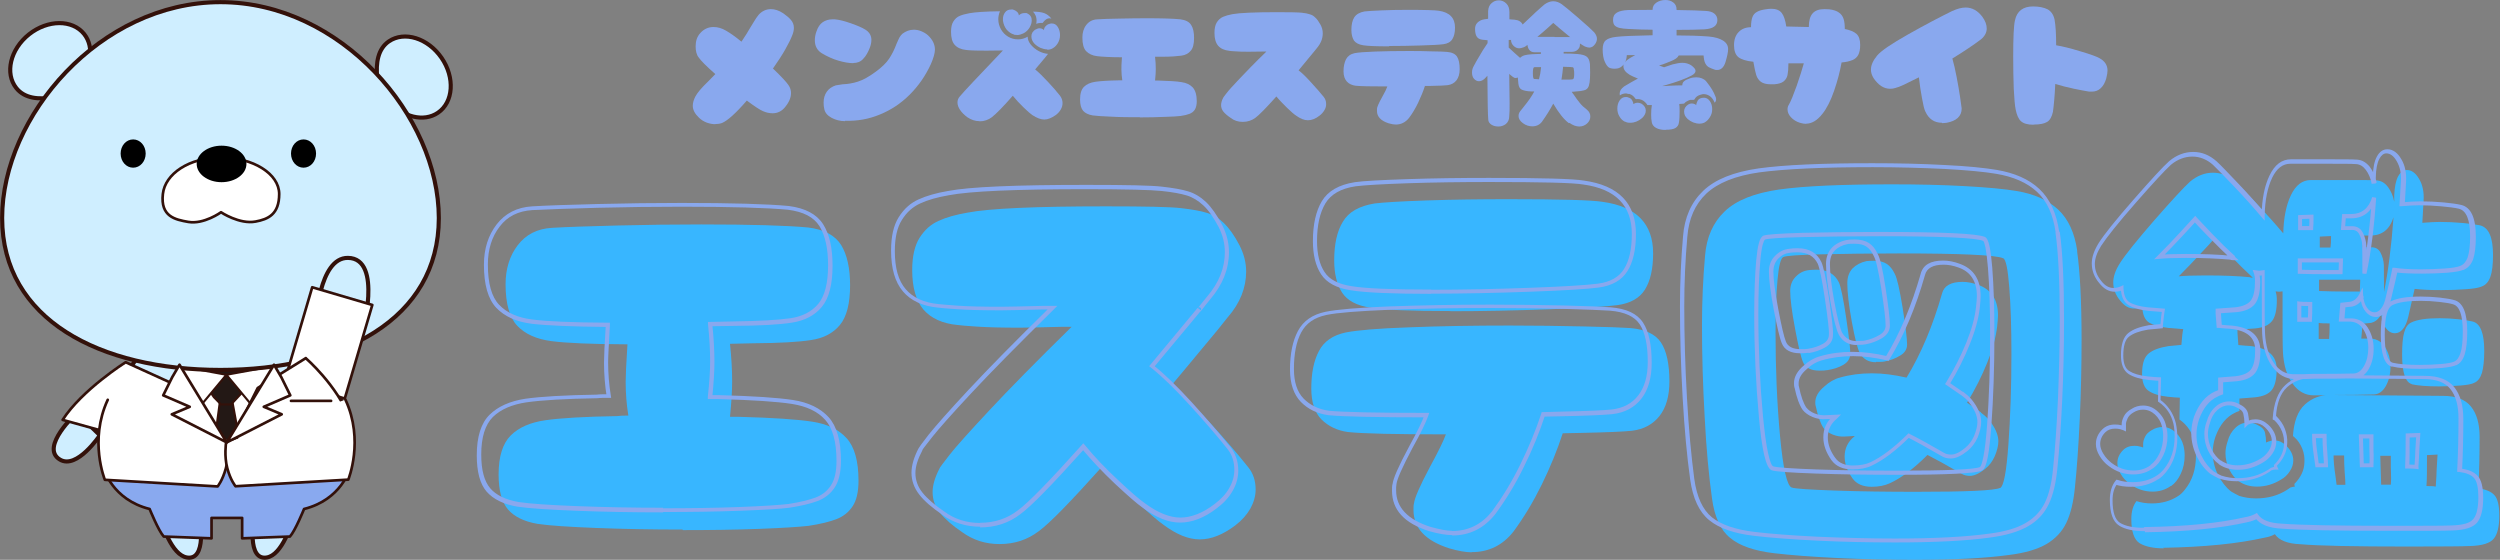 <?xml version="1.0" encoding="UTF-8"?>
<svg id="_レイヤー_2" data-name="レイヤー 2" xmlns="http://www.w3.org/2000/svg" viewBox="0 0 139.69 31.28">
  <rect x="0" y="0" width="139.69" height="31.28" fill="#808080" stroke="none"/>
  <defs>
    <style>
      .cls-1, .cls-2, .cls-3 {
        stroke-width: .12px;
      }

      .cls-1, .cls-2, .cls-3, .cls-4, .cls-5, .cls-6 {
        stroke-linecap: round;
        stroke-linejoin: round;
      }

      .cls-1, .cls-2, .cls-3, .cls-4, .cls-5, .cls-6, .cls-7 {
        stroke: #33110a;
      }

      .cls-1, .cls-6 {
        fill: #fff;
      }

      .cls-2 {
        fill: #fff4c5;
      }

      .cls-3 {
        fill: #231815;
      }

      .cls-4 {
        fill: #0040b3;
      }

      .cls-4, .cls-5, .cls-6 {
        stroke-width: .15px;
      }

      .cls-8 {
        fill: #33110a;
      }

      .cls-5 {
        fill: #89a9ef;
      }

      .cls-9 {
        fill: #38b6ff;
      }

      .cls-7 {
        fill: #cfeeff;
        stroke-miterlimit: 10;
        stroke-width: .23px;
      }

      .cls-10 {
        fill: #89a8ee;
      }
    </style>
  </defs>
  <g id="_레이어_1" data-name="레이어 1">
    <g>
      <g id="ec221bcbd0">
        <path class="cls-9" d="M38.13,29.59c-1.69,0-3.3-.03-4.82-.09-1.52-.06-2.62-.13-3.28-.23-.75-.13-1.3-.4-1.65-.81-.35-.41-.52-1.06-.52-1.95,0-1.01.23-1.73.68-2.18.45-.45,1.1-.73,1.94-.85.84-.12,2.17-.2,4-.23.13-.02.34-.03.63-.03-.1-.62-.15-1.24-.15-1.88,0-.32.03-1.02.1-2.1-2-.01-3.42-.07-4.25-.18-.83-.11-1.46-.39-1.9-.85-.44-.46-.66-1.24-.66-2.33,0-.86.23-1.59.68-2.18.46-.6,1.09-.92,1.91-.97.85-.05,2.06-.09,3.66-.13,1.6-.04,3.16-.06,4.69-.06,2.8,0,4.78.06,5.96.17.9.11,1.51.44,1.85.98.33.54.5,1.29.5,2.25,0,1.02-.19,1.76-.57,2.22-.38.46-.92.74-1.61.84-.69.11-1.76.17-3.21.18l-1.32.03c.08.77.12,1.47.12,2.1,0,.51-.04,1.17-.12,1.98h.51c1.87.05,3.23.14,4.08.27.85.13,1.49.44,1.93.93.44.49.66,1.28.66,2.37,0,.62-.11,1.1-.33,1.43-.22.33-.52.57-.91.72-.39.15-.9.27-1.54.37-.52.06-1.44.12-2.75.17-1.31.05-2.74.07-4.28.07Z"/>
        <path class="cls-9" d="M55.85,30.4c-.78,0-1.47-.22-2.08-.66-.55-.37-.97-.74-1.25-1.09-.28-.35-.41-.73-.41-1.16,0-.38.13-.82.39-1.32,0-.03.19-.28.56-.76.37-.47,1.11-1.29,2.2-2.46,1.09-1.17,2.63-2.74,4.62-4.69h-.51c-1.21.03-2,.05-2.37.05-1.01,0-1.81-.02-2.41-.06-.59-.04-.95-.07-1.08-.09-.85-.08-1.48-.37-1.91-.86-.42-.5-.63-1.24-.63-2.21,0-.76.14-1.37.41-1.8.28-.44.63-.76,1.07-.95.43-.2.97-.35,1.62-.46,1.19-.23,3.76-.35,7.72-.35,2.21,0,3.61.03,4.2.1.6.07,1.08.15,1.43.26.35.1.67.29.96.57.29.28.59.69.88,1.25.24.47.37.96.37,1.46,0,.91-.34,1.77-1.03,2.56-.39.49-.56.7-.51.64-1.5,1.81-2.38,2.86-2.64,3.17.63.5,1.36,1.21,2.18,2.11.82.9,1.53,1.72,2.11,2.45.28.34.42.76.42,1.25,0,.36-.1.71-.29,1.06-.2.35-.48.67-.85.95-.69.52-1.35.78-1.98.78s-1.29-.27-2.02-.81c-.33-.23-.84-.67-1.54-1.33-.7-.66-1.32-1.32-1.86-1.97-1.81,2.02-3,3.24-3.59,3.66-.62.47-1.34.71-2.17.71Z"/>
        <path class="cls-9" d="M81.05,17.38c-2.2,0-3.69-.06-4.47-.19-.77-.11-1.29-.39-1.59-.84-.29-.45-.44-1.05-.44-1.8,0-.91.16-1.64.49-2.17.32-.54.91-.87,1.76-1.01.47-.06,1.44-.12,2.9-.17,1.47-.05,3-.07,4.59-.07,2.93,0,4.69.05,5.27.15,1.87.26,2.81,1.22,2.81,2.88,0,.85-.15,1.52-.45,2.01-.3.49-.82.78-1.55.88-.6.08-1.86.16-3.78.23-1.92.07-3.77.11-5.54.11ZM82.22,30.86c-.31,0-.72-.07-1.24-.22-1.34-.43-2-1.14-2-2.15,0-.15,0-.27.03-.37.03-.29.33-.98.9-2.05.47-.86.76-1.46.88-1.8-2.8,0-4.63-.04-5.47-.13-.6-.08-1.09-.32-1.48-.7-.38-.39-.57-.97-.57-1.73,0-.86.14-1.56.43-2.1.28-.54.78-.88,1.48-1.03.64-.13,1.82-.23,3.55-.29,1.73-.07,3.61-.1,5.63-.1,1.43,0,2.81.02,4.14.05,1.33.03,2.18.06,2.58.09.85.07,1.42.34,1.73.81.31.47.47,1.2.47,2.17,0,.81-.18,1.46-.55,1.93-.37.47-.88.75-1.55.83-.47.05-1.43.09-2.88.12l-.98.02c-.31.95-.7,1.9-1.17,2.86-.47.96-1,1.84-1.59,2.64-.6.76-1.38,1.14-2.32,1.14Z"/>
        <path class="cls-9" d="M116.06,14.04c.16,1.12.25,2.77.25,4.93,0,1.45-.03,2.92-.1,4.42-.07,1.5-.16,2.77-.27,3.83-.08.83-.24,1.49-.48,1.99-.24.5-.61.89-1.11,1.19-.5.29-1.2.5-2.1.61-1.3.18-3.06.27-5.27.27-1.43,0-2.87-.03-4.31-.1-1.44-.07-2.62-.16-3.55-.27-1.09-.13-1.91-.41-2.44-.85-.54-.43-.88-1.17-1.02-2.21-.18-1.28-.32-2.8-.41-4.55-.1-1.75-.15-3.46-.15-5.12,0-1.33.06-2.63.17-3.88.08-1.04.45-1.87,1.1-2.49.65-.62,1.66-1.02,3.03-1.22,1.43-.2,3.55-.29,6.35-.29,1.42,0,2.76.03,4.03.1,1.27.07,2.23.16,2.88.27.99.16,1.77.51,2.34,1.04.57.53.93,1.31,1.07,2.33ZM111.76,27.27c.2-.1.35-.9.46-2.42.11-1.52.17-3.21.17-5.08,0-1.47-.04-2.71-.12-3.72-.08-1.02-.19-1.56-.34-1.62-.41-.18-2.36-.27-5.86-.27-1.61,0-3.05.02-4.31.05-1.26.03-1.96.08-2.11.15-.15.06-.26.49-.33,1.28-.07.79-.11,1.78-.11,2.96,0,2,.08,3.92.25,5.75.17,1.83.39,2.79.65,2.89.2.07,1,.12,2.42.17,1.42.05,2.92.07,4.52.07,2.83,0,4.4-.07,4.71-.22ZM104.82,20.24c-.41,0-.71-.17-.9-.51-.13-.24-.28-.83-.45-1.76-.17-.93-.25-1.65-.25-2.15,0-.34.1-.61.29-.82.2-.2.46-.34.78-.41.08-.01.22-.02.41-.02.31,0,.55.06.73.18.18.12.32.3.44.55.13.23.27.86.44,1.89.16,1.03.25,1.72.25,2.06,0,.26-.13.47-.39.62-.26.16-.55.27-.88.33-.08.02-.24.02-.47.02ZM102.11,20.68c-.11.02-.26.03-.44.03-.49,0-.8-.16-.93-.49-.12-.28-.26-.9-.44-1.86-.18-.96-.27-1.66-.27-2.1,0-.32.1-.59.31-.8.2-.21.45-.34.75-.37.11-.01.26-.02.44-.02.58,0,.99.24,1.22.71.11.24.25.91.41,2,.16,1.09.24,1.76.22,2,0,.26-.13.46-.39.61-.26.15-.55.24-.88.29ZM110.68,23.05c.2.15.34.28.44.39.36.44.54.85.54,1.22,0,.24-.07.52-.2.83-.13.29-.31.53-.54.71-.33.26-.61.39-.85.39-.18,0-.33-.04-.47-.12-.81-.47-1.45-.82-1.9-1.05-.77.77-1.47,1.29-2.1,1.58-.28.13-.62.2-1.02.2-.49,0-.85-.16-1.07-.47-.29-.41-.44-.81-.44-1.22,0-.45.18-.83.54-1.12l.03-.03-.54.03c-.24.02-.48-.02-.7-.11-.22-.09-.39-.21-.5-.35-.18-.26-.32-.67-.44-1.22-.02-.05-.03-.12-.03-.22,0-.31.16-.6.49-.88.28-.26.57-.43.88-.51.55-.16,1.15-.24,1.8-.24.59,0,1.23.08,1.93.24.81-1.33,1.47-2.9,1.98-4.69.11-.44.49-.66,1.15-.66.28,0,.57.06.88.17.73.26,1.1.83,1.1,1.71,0,.13-.02.34-.05.63-.07.59-.25,1.25-.55,2-.3.75-.68,1.5-1.13,2.24l.78.54Z"/>
        <path class="cls-9" d="M120.92,30.64c-.6,0-1.06-.1-1.37-.29-.31-.2-.46-.65-.46-1.35,0-.42.1-.76.29-1,.24.08.53.13.85.13.57,0,1.06-.14,1.47-.41.13-.08.26-.2.39-.37.41-.51.61-1.13.61-1.88,0-.26-.02-.51-.07-.76-.13-.54-.41-.96-.85-1.27l.02-1.22c-.15,0-.37-.02-.66-.05-.46-.05-.81-.15-1.07-.32-.25-.16-.38-.48-.38-.95,0-.57.12-.95.37-1.15.24-.2.61-.33,1.1-.41l.73-.07v-.03c.03-.39.06-.68.1-.85l-.85-.07c-.46-.05-.81-.15-1.05-.29-.24-.15-.37-.44-.39-.88-.15.06-.3.09-.47.09-.28,0-.53-.15-.76-.44-.26-.31-.39-.65-.39-1.02,0-.32.12-.68.37-1.07.31-.49.96-1.29,1.94-2.42.98-1.12,1.65-1.84,1.99-2.15.39-.32.81-.49,1.27-.49s.85.16,1.22.49c.23.21.63.62,1.21,1.23.58.61,1.08,1.17,1.5,1.67.02-.86.16-1.58.43-2.14.27-.56.64-.84,1.11-.84h1.93c.93,0,1.51,0,1.76.02.24.02.45.14.62.37.17.23.29.5.35.83v-.37c.02-.47.09-.83.22-1.06.13-.24.3-.35.49-.35.26,0,.49.17.68.5.2.33.28.74.25,1.21l-.07,1.24c.39-.03.7-.05.95-.05.44,0,.88.02,1.31.06.43.04.75.09.96.13.49.12.73.67.73,1.66,0,.54-.05.95-.15,1.22-.1.28-.26.46-.49.54-.15.07-.44.12-.87.15-.43.03-.89.05-1.38.05-.6,0-1.1-.02-1.49-.07-.05.24-.17.77-.36,1.58-.07.29-.17.52-.3.67-.13.16-.28.23-.44.23-.2,0-.37-.1-.51-.29-.15-.2-.23-.46-.25-.78-.15.28-.34.44-.58.49l-.47.05-.07.83h.39c.41-.02.71.13.92.45.21.32.32.69.32,1.13,0,.41-.09.76-.26,1.07-.17.3-.39.46-.67.47-.68.02-1.45.03-2.3.03-.26.02-.62.02-1.07.02s-.87-.22-1.18-.67c-.32-.45-.49-1.03-.53-1.75-.02-.41-.02-1.18-.02-2.32v-1.07l-.2.02-.19-.02c.05.15.07.31.07.49,0,.55-.09.94-.27,1.17-.18.23-.49.37-.93.41l-1,.07v.17l.05.69c.32.03.54.05.63.05,1.01.1,1.51.53,1.51,1.29,0,.55-.09.94-.27,1.17-.18.23-.49.36-.93.41l-.88.07v.69s-.09.03-.13.05c-.04.02-.08.03-.11.05-.49.23-.86.68-1.1,1.34-.1.29-.15.59-.15.88,0,.44.1.86.29,1.25.2.39.44.7.73.93.13.08.28.16.46.25.29.09.6.14.93.14.67,0,1.25-.16,1.76-.49l.17-.12c.1-.03.18-.05.25-.05-.02-.03-.03-.08-.03-.15.36-.36.55-.76.56-1.2.02-.26-.02-.52-.12-.77-.1-.25-.25-.48-.47-.67l-.05-.03c.05-.81.27-1.4.66-1.76.39-.36.86-.54,1.42-.54l6.3.05c.73,0,1.25.2,1.57.6.32.4.48.96.48,1.69,0,.96-.02,1.92-.07,2.88.42.05.72.18.9.38.18.2.27.58.27,1.13,0,.62-.1,1.05-.31,1.3-.2.25-.64.39-1.31.41-.39.02-1.54.03-3.47.03-2.98,0-4.99-.04-6.03-.13-.72-.03-1.19-.22-1.42-.56-.18.1-.37.16-.56.19-1.5.34-3.39.53-5.69.57ZM133.2,16.36c.24-1.17.42-2.58.54-4.22-.21.68-.64,1.02-1.29,1.02h-.39l-.05.66h.44c.26-.02.45.08.56.29.11.21.18.45.19.7,0,.25.01.73.01,1.45v.1ZM130.22,13.82c.02-.13.03-.34.03-.63l-.63.03v.61h.61ZM125.87,15.51c-.41-.38-.83-.8-1.28-1.26-.45-.46-.74-.77-.87-.91-.11.13-.36.41-.76.83-.39.42-.8.85-1.22,1.27.31-.03.81-.05,1.49-.05.98,0,1.81.03,2.49.1.03.02.08.03.15.03ZM131.88,15.63h-2.3v.63c.51.02.98.03,1.41.03h.87l.02-.66ZM134.76,21.46c-.36-.1-.54-.65-.54-1.66,0-.55.04-.97.12-1.24.08-.28.21-.46.39-.54.32-.16.85-.24,1.59-.24.36,0,.71.02,1.07.06.36.04.62.09.79.13.42.12.63.66.63,1.64,0,.54-.05.95-.13,1.23-.09.28-.23.47-.43.55-.13.07-.38.12-.76.15-.37.03-.77.05-1.2.05-.67,0-1.18-.04-1.54-.12ZM130.14,18.95c.02-.2.03-.49.03-.88-.28,0-.48,0-.61-.03v.9h.58ZM125.11,26.91c-.21-.15-.39-.37-.54-.66-.14-.29-.22-.6-.22-.93,0-.2.04-.42.12-.66.08-.31.23-.56.44-.76.21-.2.45-.29.71-.29.18,0,.34.04.49.12.26.12.41.27.45.45.04.19.06.37.06.55.01-.01.07-.04.16-.07.09-.03.19-.05.31-.05.23,0,.44.09.63.27.28.26.42.55.42.85,0,.21-.07.42-.2.61-.13.2-.29.35-.49.46-.42.26-.87.39-1.34.39-.39,0-.72-.1-1-.29ZM121.3,27.15c-.29.21-.63.32-1.02.32-.47,0-.9-.15-1.29-.44-.2-.15-.36-.32-.49-.54-.13-.21-.19-.42-.19-.61,0-.28.11-.52.32-.73.16-.16.37-.24.63-.24.11,0,.22.01.31.04.09.02.15.04.18.06v-.22c0-.11.04-.25.11-.39.07-.15.2-.27.38-.37.18-.11.38-.17.59-.17.28,0,.52.1.74.31.22.2.36.44.43.72.05.2.07.38.07.56,0,.37-.07.72-.22,1.03-.15.31-.33.54-.54.68ZM136.1,27.18c.03-.45.05-.76.05-.93l.05-.85-.59.03c0,.81,0,1.39-.03,1.73.23,0,.4,0,.51.03ZM131.05,27.08c0-.16-.01-.39-.04-.7-.02-.31-.03-.62-.03-.93h-.59c0,.28.03.65.1,1.1l.07.54h.49ZM133.59,27.08c.02-.23.02-.42.01-.58,0-.16-.01-.3-.01-.42v-.61h-.59l.05,1.61h.54Z"/>
        <path class="cls-10" d="M37.04,28.63c-1.69,0-3.3-.03-4.83-.09-1.53-.06-2.62-.13-3.3-.23h0s0,0,0,0c-.78-.13-1.35-.42-1.72-.84-.37-.43-.55-1.1-.55-2.03,0-1.04.24-1.8.72-2.27.47-.46,1.14-.76,2-.89.84-.12,2.18-.2,4.01-.23v.11s-.01-.11-.01-.11c.13-.02.35-.02.65-.02v.11l-.11.02c-.1-.62-.15-1.26-.15-1.9,0-.33.03-1.03.1-2.11h.11v.12c-2.01-.02-3.43-.08-4.26-.18-.86-.11-1.51-.41-1.97-.89-.46-.49-.69-1.29-.69-2.41,0-.89.24-1.64.71-2.25.48-.62,1.14-.96,1.99-1.01.85-.05,2.07-.09,3.67-.13,1.6-.04,3.16-.06,4.69-.06,2.8,0,4.79.06,5.97.17h0c.93.12,1.57.46,1.93,1.03.35.56.52,1.32.52,2.31,0,1.05-.2,1.82-.6,2.3-.4.48-.96.77-1.68.88-.7.11-1.77.17-3.23.18l-1.32.02v-.11s.11-.01.11-.01c.08.77.12,1.47.12,2.11,0,.51-.04,1.17-.12,1.99h-.11v-.13h.52c1.88.05,3.24.14,4.09.27.87.13,1.54.46,2,.96.46.51.69,1.32.69,2.44,0,.64-.12,1.14-.35,1.49-.23.35-.56.61-.97.76-.4.15-.92.27-1.56.37h0s0,0,0,0c-.52.07-1.44.12-2.76.17-1.31.05-2.74.07-4.29.07ZM37.04,28.4c1.54,0,2.97-.02,4.28-.07,1.31-.05,2.22-.11,2.74-.17v.11s0-.11,0-.11c.63-.1,1.13-.22,1.51-.36.37-.14.65-.36.86-.68.21-.32.31-.77.31-1.37,0-1.06-.21-1.82-.63-2.29-.42-.47-1.04-.76-1.86-.89-.84-.13-2.2-.22-4.06-.27v-.11s0,.11,0,.11h-.64v-.13c.09-.81.13-1.47.13-1.97,0-.63-.04-1.33-.12-2.09v-.12s1.43-.03,1.43-.03c1.44-.02,2.51-.08,3.19-.18.66-.1,1.18-.37,1.54-.8.36-.43.55-1.15.55-2.15,0-.94-.16-1.67-.48-2.19-.32-.51-.9-.81-1.76-.92v-.11s0,.11,0,.11c-1.17-.11-3.15-.17-5.95-.17-1.53,0-3.09.02-4.68.06-1.59.04-2.81.09-3.66.13-.78.05-1.39.35-1.82.92-.44.57-.66,1.28-.66,2.12,0,1.06.21,1.81.63,2.25.42.44,1.03.72,1.84.82.83.11,2.24.17,4.23.18h.12s0,.12,0,.12c-.06,1.07-.1,1.77-.1,2.09,0,.63.05,1.25.15,1.86l.02.13h-.13c-.29,0-.5,0-.62.02h0s0,0,0,0c-1.82.03-3.14.11-3.98.23-.81.12-1.44.39-1.88.82-.43.43-.65,1.13-.65,2.1,0,.87.17,1.49.5,1.88.33.39.86.64,1.58.77l-.02.11.02-.11c.66.1,1.75.17,3.27.23,1.52.06,3.13.09,4.82.09Z"/>
        <path class="cls-10" d="M54.77,29.43c-.81,0-1.52-.23-2.14-.68l.07-.09-.06.09c-.56-.38-.99-.75-1.27-1.11-.29-.37-.44-.78-.44-1.23,0-.39.13-.85.4-1.37l.1.05h-.11c0-.06.2-.33.59-.83.38-.47,1.11-1.3,2.2-2.47,1.09-1.17,2.63-2.74,4.62-4.69l.08.08v.11h-.51v-.11.11c-1.2.03-1.99.05-2.37.05-1.01,0-1.82-.02-2.41-.06-.6-.04-.96-.07-1.09-.09v-.11s0,.11,0,.11c-.88-.08-1.54-.39-1.98-.91-.44-.52-.66-1.28-.66-2.28,0-.79.14-1.41.43-1.87.29-.46.66-.79,1.11-.99.44-.2.99-.36,1.65-.47,1.19-.23,3.77-.34,7.74-.34,2.22,0,3.62.03,4.21.1.61.07,1.09.15,1.45.26.37.11.7.31,1.01.6.3.29.6.71.9,1.28.25.49.38,1,.38,1.52,0,.94-.35,1.82-1.05,2.64l-.09-.07.09.07c-.2.24-.34.42-.42.53-.04.05-.07.09-.09.11s-.03.03-.04.04c-.02.02-.05.02-.07.02-.05,0-.08-.03-.1-.07,0-.02,0-.04,0-.06,0-.01,0-.03.01-.04,0,0,0,0,0-.01s0,0,0-.01l.09.07.09.07-2.64,3.17-.09-.07.07-.09c.64.51,1.37,1.22,2.2,2.13.82.91,1.53,1.73,2.12,2.46.29.36.44.8.44,1.32,0,.38-.1.75-.31,1.12-.2.36-.5.69-.89.98-.7.54-1.39.8-2.05.8s-1.34-.28-2.09-.83c-.33-.23-.84-.68-1.55-1.34-.7-.66-1.32-1.32-1.87-1.98l.09-.07.09.08c-1.81,2.02-3.01,3.25-3.61,3.68l-.07-.09.07.09c-.64.49-1.39.73-2.24.73ZM54.77,29.21c.8,0,1.5-.23,2.1-.69h0c.58-.42,1.77-1.64,3.57-3.65l.09-.1.09.1c.53.65,1.15,1.3,1.85,1.95.7.66,1.21,1.1,1.53,1.32.71.52,1.37.78,1.96.78s1.25-.25,1.91-.76c.36-.27.64-.57.82-.9.19-.33.28-.67.28-1.01,0-.46-.13-.85-.39-1.17-.58-.73-1.29-1.55-2.11-2.45-.82-.9-1.54-1.6-2.17-2.1l-.09-.07,2.71-3.26.18.14s0,0,0,0c0,0,0,0,0,0,0-.01.01-.02.01-.04,0-.02,0-.04,0-.06-.02-.04-.05-.07-.09-.07-.03,0-.05,0-.07.02,0,0-.02.01-.02.02,0,0,0,0,0,0,.02-.02.04-.05.09-.11.09-.11.23-.28.42-.52h0s0,0,0,0c.67-.78,1-1.61,1-2.49,0-.49-.12-.96-.35-1.41-.29-.54-.57-.95-.86-1.21-.28-.26-.59-.45-.92-.55-.34-.1-.81-.19-1.41-.25-.58-.06-1.98-.1-4.19-.1-3.95,0-6.51.11-7.7.34-.64.11-1.17.26-1.6.46-.41.19-.75.49-1.01.91-.27.42-.4,1-.4,1.75,0,.95.2,1.66.61,2.13.4.47,1.01.75,1.83.83h0c.13.02.49.04,1.08.09.59.04,1.39.06,2.4.06.37,0,1.16-.02,2.36-.05h.8l-.2.2c-1.98,1.95-3.52,3.51-4.61,4.68-1.09,1.17-1.82,1.99-2.19,2.46-.19.24-.33.42-.42.54-.05.06-.08.11-.1.14-.01.02-.02.03-.02.03h0s0-.02,0-.03v.05c-.26.49-.39.91-.39,1.27,0,.4.13.76.39,1.09.27.34.68.69,1.22,1.06h0s0,0,0,0c.58.43,1.25.64,2.01.64Z"/>
        <path class="cls-10" d="M79.97,16.42c-2.2,0-3.7-.07-4.49-.2-.8-.12-1.35-.42-1.66-.89-.31-.47-.46-1.09-.46-1.86,0-.93.17-1.68.5-2.23.34-.57.96-.92,1.84-1.06.48-.07,1.45-.12,2.92-.17,1.47-.05,3-.07,4.59-.07,2.94,0,4.7.05,5.29.15l-.02.11.02-.11c1.94.27,2.91,1.27,2.91,2.99,0,.87-.16,1.56-.47,2.06-.32.52-.87.83-1.63.93-.61.08-1.87.16-3.8.23-1.92.07-3.77.11-5.55.11ZM79.97,16.19c1.77,0,3.62-.04,5.54-.11,1.92-.07,3.17-.15,3.77-.23.7-.09,1.19-.37,1.47-.83.29-.47.43-1.12.43-1.94,0-1.59-.9-2.52-2.71-2.77h0c-.58-.1-2.33-.14-5.25-.14-1.59,0-3.12.02-4.59.07-1.46.05-2.43.11-2.89.17-.81.12-1.37.44-1.68.95-.31.52-.47,1.22-.47,2.11,0,.73.14,1.3.42,1.73.27.42.78.68,1.51.79.77.13,2.26.19,4.45.19ZM81.14,29.9c-.32,0-.75-.07-1.28-.22h0c-1.39-.44-2.08-1.19-2.08-2.26,0-.15,0-.28.03-.38l.11.02h-.11c.03-.32.34-1.02.92-2.1.47-.86.76-1.45.87-1.79l.11.04v.11c-2.8,0-4.63-.04-5.48-.12h0s0,0,0,0c-.63-.09-1.14-.33-1.54-.74-.4-.41-.61-1.02-.61-1.81,0-.88.15-1.6.44-2.15.3-.57.82-.93,1.55-1.08.64-.13,1.83-.23,3.57-.3,1.73-.06,3.61-.1,5.63-.1,1.43,0,2.81.02,4.14.05,1.33.03,2.19.07,2.58.1.88.07,1.49.35,1.82.86.32.49.48,1.24.48,2.24,0,.84-.19,1.51-.57,2-.39.5-.93.79-1.63.87-.48.05-1.44.09-2.89.12l-.98.02v-.11s.11.04.11.04c-.31.95-.7,1.91-1.18,2.87-.47.97-1.01,1.85-1.6,2.65h0s0,0,0,0c-.63.79-1.43,1.19-2.41,1.19ZM81.14,29.67c.91,0,1.65-.37,2.23-1.1l.09.07-.09-.07c.58-.79,1.11-1.66,1.58-2.62.47-.96.86-1.9,1.17-2.84l.02-.08,1.06-.03c1.45-.03,2.4-.07,2.87-.12.64-.08,1.13-.34,1.47-.79.35-.45.53-1.07.53-1.86,0-.95-.15-1.66-.45-2.11-.29-.44-.84-.69-1.65-.76-.39-.03-1.24-.06-2.57-.1-1.33-.03-2.7-.05-4.14-.05-2.02,0-3.89.03-5.62.1-1.73.07-2.91.16-3.53.29-.66.14-1.13.46-1.4.97-.28.52-.41,1.2-.41,2.05,0,.73.18,1.28.54,1.65.36.37.84.6,1.41.68l-.02.11v-.11c.85.08,2.67.12,5.47.12h.16l-.05.15c-.12.35-.41.96-.89,1.82-.56,1.06-.86,1.73-.89,2.01h0c-.02.1-.02.21-.02.35,0,.95.64,1.63,1.92,2.04l-.03.11.03-.11c.51.14.91.22,1.21.22Z"/>
        <path class="cls-10" d="M115.09,12.94c.16,1.13.24,2.78.24,4.95,0,1.45-.03,2.92-.1,4.42-.07,1.5-.16,2.78-.27,3.84-.08.84-.24,1.52-.49,2.03-.25.52-.63.93-1.16,1.23-.52.3-1.23.51-2.14.63-1.31.18-3.07.27-5.29.27-1.43,0-2.87-.03-4.31-.1-1.44-.07-2.63-.16-3.56-.27-1.11-.13-1.95-.42-2.5-.87-.56-.45-.92-1.21-1.07-2.28-.18-1.29-.32-2.81-.42-4.56-.1-1.75-.15-3.46-.15-5.12,0-1.34.06-2.64.17-3.89.08-1.07.46-1.92,1.13-2.56.67-.64,1.7-1.05,3.09-1.25,1.44-.2,3.56-.29,6.36-.29,1.42,0,2.76.03,4.03.1,1.27.06,2.24.16,2.9.27,1.01.17,1.82.52,2.4,1.07.59.55.96,1.35,1.11,2.4h0ZM114.86,12.98c-.14-1-.49-1.75-1.04-2.26-.55-.51-1.32-.85-2.29-1.01-.65-.11-1.6-.2-2.87-.27-1.27-.06-2.61-.1-4.02-.1-2.8,0-4.91.1-6.33.29-1.34.19-2.33.59-2.97,1.19-.63.6-.98,1.4-1.06,2.42-.11,1.25-.17,2.54-.17,3.87,0,1.66.05,3.36.15,5.11.1,1.75.24,3.26.41,4.54.14,1.01.47,1.72.98,2.14.52.42,1.31.69,2.38.82.93.11,2.11.2,3.54.27,1.44.06,2.87.1,4.3.1,2.21,0,3.96-.09,5.26-.27.88-.11,1.57-.31,2.06-.6.48-.28.84-.66,1.07-1.13.23-.48.39-1.13.46-1.95.11-1.06.2-2.33.27-3.83.06-1.5.1-2.97.1-4.41,0-2.16-.08-3.8-.24-4.92ZM110.63,26.09c.06-.03.13-.23.2-.6.08-.4.14-.97.2-1.73.11-1.51.17-3.2.17-5.07,0-1.46-.04-2.7-.12-3.71-.04-.5-.09-.89-.14-1.15-.03-.13-.06-.23-.08-.29-.02-.05-.04-.08-.05-.08-.39-.17-2.33-.26-5.81-.26-1.61,0-3.05.02-4.31.05-1.25.03-1.94.08-2.07.14-.04.02-.08.12-.13.29-.05.21-.1.5-.13.89-.07.79-.11,1.77-.11,2.96,0,2,.09,3.91.26,5.74.09.91.18,1.6.29,2.08.1.44.19.68.29.71l-.04.11.04-.11c.18.06.98.12,2.39.17,1.41.05,2.92.07,4.51.07,2.81,0,4.37-.07,4.66-.21h0ZM110.73,26.3c-.32.15-1.91.23-4.76.23-1.6,0-3.1-.02-4.52-.07-1.43-.05-2.24-.11-2.45-.18h0s0,0,0,0c-.17-.06-.31-.36-.43-.88-.11-.49-.21-1.19-.29-2.11-.17-1.83-.26-3.75-.26-5.76,0-1.19.04-2.18.11-2.98.04-.4.08-.71.14-.93.06-.25.15-.4.26-.45.16-.07.88-.12,2.16-.16,1.26-.03,2.7-.05,4.31-.05,3.51,0,5.48.09,5.91.28.11.05.2.23.26.54.06.28.11.67.15,1.18.08,1.02.12,2.26.12,3.73,0,1.87-.06,3.57-.17,5.09-.06.76-.12,1.35-.2,1.75-.08.44-.19.69-.32.76h0ZM103.75,19.28c-.45,0-.79-.19-1-.57h0c-.14-.26-.29-.85-.46-1.79-.17-.93-.26-1.66-.26-2.17,0-.37.11-.67.32-.9.21-.22.49-.37.84-.44.09-.02.23-.03.44-.03.33,0,.6.07.8.2.2.13.36.33.48.6l-.1.05.1-.06c.14.24.29.88.45,1.93.16,1.04.24,1.73.24,2.08,0,.3-.15.54-.45.72-.27.16-.58.28-.91.34-.09.02-.25.03-.49.03ZM103.75,19.05c.22,0,.37,0,.44-.02.31-.06.59-.17.84-.32.22-.13.33-.31.33-.52,0-.34-.08-1.02-.24-2.05-.16-1.02-.3-1.64-.43-1.85h0c-.1-.23-.24-.4-.4-.51-.16-.11-.38-.16-.67-.16-.19,0-.32,0-.39.02-.3.06-.54.18-.72.37-.17.18-.26.43-.26.74,0,.5.08,1.21.25,2.13.17.92.32,1.49.44,1.73l-.1.05.1-.06c.17.3.44.46.8.46ZM101.05,19.71c-.12.02-.27.03-.46.03-.54,0-.88-.19-1.03-.56-.12-.28-.26-.91-.45-1.88-.18-.97-.27-1.67-.27-2.12,0-.36.11-.65.34-.88.22-.23.49-.37.81-.4v.11s0-.11,0-.11c.12-.02.27-.03.46-.03.63,0,1.08.26,1.32.77.12.26.26.93.43,2.04.16,1.1.24,1.77.22,2.03h-.11s.11,0,.11,0c0,.31-.15.54-.45.71-.27.15-.58.26-.92.31h0ZM101.02,19.49c.31-.05.59-.14.84-.28.22-.12.33-.29.33-.51h0c.02-.24-.06-.9-.22-1.99-.16-1.08-.3-1.74-.4-1.97-.21-.43-.58-.64-1.12-.64-.17,0-.32,0-.42.02h0c-.27.03-.49.14-.67.33-.18.19-.27.43-.27.73,0,.43.09,1.13.27,2.08.18.95.32,1.56.43,1.83.11.28.39.42.82.42.17,0,.32,0,.42-.02h0ZM109.68,21.88c.2.15.35.29.46.41h0c.38.46.56.89.56,1.29,0,.26-.07.55-.2.87-.14.31-.33.56-.57.75-.35.28-.65.42-.93.42-.2,0-.38-.05-.52-.14l.06-.1-.06.1c-.81-.47-1.44-.82-1.9-1.05l.05-.1.08.08c-.77.77-1.49,1.31-2.13,1.61-.29.14-.65.21-1.07.21-.53,0-.92-.17-1.17-.51-.31-.43-.46-.86-.46-1.29,0-.49.19-.9.58-1.21l.07.09-.08-.08.02-.02.08.08v.11s-.53.02-.53.02c-.26.02-.51-.02-.74-.12-.24-.1-.42-.23-.55-.39h0s0,0,0,0c-.19-.27-.34-.69-.46-1.26l.11-.02-.11.04c-.02-.06-.03-.15-.03-.26,0-.34.18-.67.53-.97l.07.09-.08-.08c.29-.27.6-.45.93-.54l.03.11-.03-.11c.56-.17,1.18-.25,1.84-.25.59,0,1.25.08,1.95.25l-.03.11-.1-.06c.81-1.33,1.46-2.88,1.97-4.66.13-.5.55-.74,1.26-.74.29,0,.6.06.92.18.78.28,1.17.88,1.17,1.82,0,.13-.02.35-.05.65-.07.6-.25,1.27-.56,2.03-.3.76-.68,1.51-1.14,2.26l-.1-.06.06-.09.78.54h0ZM109.54,22.06l.07-.09-.06.09-.87-.6.06-.09c.45-.74.83-1.49,1.13-2.23.3-.74.48-1.4.54-1.97.03-.29.05-.5.05-.62,0-.82-.34-1.36-1.02-1.6-.3-.11-.58-.16-.84-.16-.59,0-.94.19-1.04.58-.51,1.8-1.17,3.37-1.99,4.72l-.04.07-.08-.02c-.69-.16-1.32-.24-1.9-.24-.64,0-1.23.08-1.77.24h0c-.29.08-.57.24-.83.49h0s0,0,0,0c-.3.25-.45.52-.45.79,0,.09,0,.15.02.18h0s0,.01,0,.01c.11.54.25.93.42,1.18l-.09.06.09-.07c.1.13.25.24.45.32.2.08.42.12.65.1l.83-.04-.24.24h0c-.33.27-.5.62-.5,1.04,0,.38.14.77.42,1.15.2.28.53.42.98.42.39,0,.72-.06.98-.18.62-.29,1.31-.81,2.07-1.56l.06-.06.07.04c.46.23,1.1.58,1.91,1.05h0s0,0,0,0c.11.07.25.1.4.1.22,0,.48-.12.78-.37.21-.17.38-.39.5-.66.12-.3.19-.56.19-.79,0-.35-.17-.73-.51-1.15l.09-.07-.09.07c-.09-.11-.23-.23-.42-.37Z"/>
        <path class="cls-10" d="M119.84,29.68c-.62,0-1.1-.1-1.43-.31-.35-.22-.52-.7-.52-1.44,0-.45.11-.81.32-1.07l.05-.06.08.02c.23.08.5.12.82.12.55,0,1.01-.13,1.4-.4h0c.12-.08.24-.19.36-.34.39-.48.59-1.09.59-1.81,0-.25-.02-.5-.07-.73l.11-.02-.11.03c-.12-.51-.39-.91-.81-1.2l-.05-.03.02-1.28h.12v.12c-.15,0-.38-.02-.67-.05-.47-.05-.84-.16-1.11-.33-.29-.19-.43-.54-.43-1.05,0-.61.14-1.02.41-1.24.26-.21.64-.35,1.15-.44h0s.74-.07.74-.07v.11s-.1,0-.1,0v-.03c.03-.39.07-.68.1-.87l.11.02v.11s-.87-.07-.87-.07c-.47-.05-.84-.15-1.1-.31-.28-.17-.43-.49-.45-.97h.11s.05.1.05.1c-.16.07-.33.11-.51.11-.31,0-.6-.16-.85-.48l.09-.07-.09.07c-.28-.33-.42-.7-.42-1.1,0-.35.13-.72.38-1.13.31-.49.96-1.3,1.95-2.43.99-1.13,1.65-1.85,2-2.16h0s0,0,0,0c.41-.34.86-.51,1.34-.51s.9.17,1.3.52h0s0,0,0,0c.23.21.63.63,1.21,1.24.58.61,1.08,1.17,1.51,1.68l-.09.07h-.11c.02-.88.16-1.61.44-2.19.29-.61.69-.91,1.21-.91h1.93c.93,0,1.52,0,1.76.02.28.02.51.16.71.41.18.24.31.53.38.88l-.11.02h-.11v-.37c.02-.49.09-.86.23-1.11.15-.28.35-.41.59-.41.3,0,.57.19.78.56.21.35.29.78.26,1.28l-.07,1.24h-.11s0-.12,0-.12c.39-.03.71-.05.96-.05.44,0,.88.02,1.32.06.44.04.76.09.98.14.55.13.82.72.82,1.77,0,.55-.05.97-.15,1.26-.11.31-.3.51-.56.61l-.04-.11.05.1c-.16.07-.46.12-.91.16-.43.03-.9.05-1.39.05-.61,0-1.11-.02-1.5-.07v-.11s.13.02.13.02c-.05.24-.17.78-.37,1.59-.07.31-.17.55-.32.72-.15.18-.33.27-.53.27-.23,0-.43-.11-.6-.34-.16-.21-.25-.5-.27-.84h.11s.1.05.1.05c-.16.31-.39.49-.66.55h0s-.47.05-.47.05v-.11s.1.01.1.01l-.07.83h-.11v-.12h.39v.11-.11c.45-.02.79.15,1.02.5.22.34.34.74.34,1.2,0,.43-.09.8-.27,1.12-.19.34-.45.51-.76.53h0c-.68.02-1.45.02-2.3.02v-.11.11c-.26.02-.62.02-1.07.02-.51,0-.94-.24-1.28-.72-.33-.47-.51-1.07-.55-1.81-.02-.41-.02-1.18-.02-2.32v-1.07h.12v.11s-.2.03-.2.03l-.21-.03v-.11s.12-.04.12-.04c.05.16.08.33.08.52,0,.58-.1.99-.29,1.24-.2.25-.53.41-1.01.46h0l-1,.07v-.11s.11,0,.11,0v.17h-.11.11s.05.68.05.68h-.11s.01-.11.01-.11c.32.03.53.05.62.05h.01c1.08.1,1.62.57,1.62,1.41,0,.58-.1.99-.29,1.24-.2.25-.53.41-1.01.46h0l-.88.07v-.11s.1,0,.1,0v.77l-.08.03s-.09.03-.13.05-.07.03-.1.05h0s0,0,0,0c-.46.21-.81.64-1.04,1.28l-.11-.04.11.04c-.09.28-.14.56-.14.84,0,.42.09.82.28,1.19.19.38.42.67.7.89l-.07.09.06-.1c.13.08.28.16.45.24l-.05.1.04-.11c.28.09.58.14.89.14.64,0,1.21-.16,1.7-.47l.06.1-.07-.09.18-.13h.02c.11-.04.2-.06.28-.06v.11l-.1.05s-.04-.11-.04-.2v-.05l.03-.03c.34-.34.51-.71.53-1.12h0c.02-.25-.02-.49-.11-.72s-.24-.45-.43-.63l.08-.08-.05.1-.12-.06v-.08c.06-.84.29-1.46.7-1.84.41-.38.91-.57,1.49-.57l6.3.05c.77,0,1.32.21,1.66.64.33.42.5,1.01.5,1.77,0,.96-.02,1.92-.07,2.89h-.11s.01-.12.01-.12c.45.05.78.19.98.42.2.22.3.63.3,1.21,0,.65-.11,1.1-.33,1.38-.23.28-.69.43-1.39.45-.39.02-1.55.02-3.47.02-2.98,0-4.99-.04-6.04-.12v-.11s0,.11,0,.11c-.75-.03-1.26-.24-1.51-.61l.09-.06.06.1c-.19.1-.39.17-.6.21l-.02-.11.03.11c-1.51.34-3.41.53-5.71.56h0ZM119.83,29.45c2.29-.03,4.18-.22,5.66-.56h0s0,0,0,0c.18-.03.36-.09.53-.18l.09-.05.06.09c.21.31.65.48,1.33.51h0c1.04.08,3.05.12,6.02.12,1.92,0,3.07,0,3.46-.02.63-.02,1.04-.13,1.22-.36.19-.23.28-.64.28-1.23,0-.52-.08-.88-.24-1.06-.16-.18-.44-.29-.83-.34h-.11s0-.12,0-.12c.05-.96.07-1.92.07-2.88,0-.71-.15-1.25-.45-1.63-.29-.37-.79-.56-1.49-.56l-6.3-.05c-.52,0-.97.17-1.34.51-.37.34-.58.9-.62,1.68h-.11s.05-.11.05-.11l.06.03h.01c.22.22.39.46.49.72.1.27.15.54.13.82h-.11s.11,0,.11,0c-.02.47-.22.89-.6,1.27l-.08-.08h.11s0,.08.01.1l.08.17h-.19c-.05,0-.12.01-.21.04l-.04-.11.07.09-.17.12h0c-.52.34-1.13.51-1.82.51-.34,0-.66-.05-.96-.15h-.01c-.18-.09-.34-.17-.48-.26h0c-.31-.24-.56-.57-.76-.97-.2-.41-.31-.84-.31-1.3,0-.31.05-.61.15-.92h0c.26-.7.64-1.17,1.16-1.41l.05.1-.05-.1s.07-.03.12-.05c.04-.02.09-.03.14-.05l.04.11h-.11v-.79l.98-.08v.11s0-.11,0-.11c.41-.05.69-.17.85-.37.16-.21.24-.57.24-1.1,0-.7-.47-1.09-1.41-1.18v-.11s.01.11.01.11c-.1,0-.32-.02-.65-.05h-.1s-.06-.79-.06-.79v-.28l1.11-.08v.11s0-.11,0-.11c.41-.05.69-.17.85-.37.16-.21.24-.57.24-1.1,0-.17-.02-.32-.07-.45l-.06-.17.38.05v.11s-.03-.11-.03-.11l.32-.04v1.2c0,1.14,0,1.91.02,2.32.03.69.2,1.25.5,1.68.29.42.66.62,1.09.62.45,0,.81,0,1.07-.02h0c.85,0,1.61,0,2.29-.02v.11s0-.11,0-.11c.24-.01.43-.15.58-.42.16-.28.24-.62.24-1.01,0-.42-.1-.77-.3-1.07-.19-.28-.46-.42-.83-.4h-.52l.09-1.05.56-.06v.11s-.01-.11-.01-.11c.21-.04.38-.18.51-.43l.19-.37.02.42c.02.3.09.54.22.72.12.17.26.25.42.25.13,0,.24-.06.35-.19.12-.14.21-.35.27-.62.19-.81.32-1.34.36-1.58l.02-.1h.1c.39.06.88.09,1.48.09.49,0,.94-.02,1.37-.05.42-.03.69-.08.83-.14h0s0,0,0,0c.19-.07.33-.23.42-.47.09-.27.14-.66.14-1.18,0-.93-.21-1.45-.64-1.55-.21-.05-.52-.09-.95-.13-.43-.04-.86-.06-1.29-.06-.24,0-.56.02-.94.05h-.13s.08-1.37.08-1.37c.03-.45-.05-.83-.23-1.14-.17-.3-.37-.44-.58-.44-.15,0-.28.1-.39.3-.12.22-.19.56-.2,1.01h-.11s.11,0,.11,0v.37l-.23.02c-.06-.31-.17-.57-.33-.78-.15-.2-.33-.31-.54-.32-.24-.02-.82-.02-1.75-.02h-1.93c-.42,0-.76.26-1.01.78-.26.55-.4,1.24-.42,2.09v.31s-.2-.23-.2-.23c-.42-.5-.92-1.06-1.5-1.67-.58-.61-.98-1.02-1.2-1.23l.08-.08-.07.09c-.35-.31-.74-.46-1.15-.46s-.83.15-1.2.46l-.07-.09.08.08c-.34.31-1,1.02-1.98,2.14-.98,1.12-1.62,1.92-1.93,2.4-.23.37-.35.71-.35,1.01,0,.35.12.66.36.95h0s0,0,0,0c.2.26.43.39.67.39.15,0,.29-.03.42-.09l.15-.07v.17c.02.4.13.66.34.79.23.14.56.23,1,.28l.98.08-.02.12c-.03.18-.06.46-.1.84h-.11s.11,0,.11,0v.13l-.84.08v-.11s0,.11,0,.11c-.47.08-.82.21-1.05.39-.22.17-.32.53-.32,1.06,0,.43.11.72.33.86.24.15.57.25,1.01.3.29.03.5.05.65.05h.12l-.03,1.34h-.11s.07-.1.07-.1c.46.33.76.77.9,1.34h0c.05.26.08.52.08.78,0,.78-.21,1.43-.64,1.95-.14.17-.28.3-.42.39l-.06-.1.06.09c-.43.29-.94.43-1.53.43-.34,0-.63-.04-.89-.13l.04-.11.09.07c-.18.22-.27.53-.27.93,0,.66.14,1.07.41,1.25.29.18.73.28,1.31.28h0ZM132,15.26c.24-1.17.42-2.57.54-4.21h.11s.11.04.11.04c-.23.74-.7,1.11-1.4,1.11h-.39v-.11h.11s-.05.67-.05.67h-.11v-.12h.44v.11-.11c.3-.02.53.1.66.35.12.23.19.48.2.75,0,.25.01.74.01,1.46v.1h-.12l-.11-.02ZM132.23,15.3l-.23-.02v-.1c0-.72,0-1.2-.01-1.45,0-.23-.06-.45-.17-.65-.09-.17-.24-.25-.45-.23h-.57l.07-.89h.5c.59,0,.99-.32,1.18-.95l.22.04c-.11,1.65-.29,3.06-.54,4.24ZM129.02,12.73c.02-.13.02-.33.02-.62h.11v.11s-.63.02-.63.02v-.11s.11,0,.11,0v.61h-.11v-.11h.61v.11h-.11ZM129.24,12.86h-.83v-.84l.86-.03v.12c0,.3,0,.51-.02.65v.1ZM124.71,14.51c-.41-.38-.84-.8-1.29-1.26s-.74-.77-.87-.92l.09-.08.09.08c-.11.13-.37.41-.76.83s-.8.85-1.22,1.27l-.08-.08v-.11c.3-.03.8-.05,1.49-.05.98,0,1.81.03,2.5.1h.02s.02.01.02.01c.02,0,.05.01.09.01v.11l-.08.09ZM124.87,14.34l.22.2h-.29c-.08,0-.15-.01-.2-.04l.05-.1v.11c-.69-.06-1.52-.1-2.49-.1-.68,0-1.17.02-1.48.05l-.32.03.23-.23c.42-.42.83-.84,1.22-1.27.39-.42.64-.7.76-.83l.09-.1.09.1c.13.14.42.45.86.91s.87.88,1.28,1.25ZM130.8,14.66h-2.29v-.11h.11v.63h-.11v-.11c.51.02.97.02,1.4.02h.87v.11h-.11s.02-.66.02-.66h.11v.12ZM130.92,14.43l-.03.89h-.98c-.43,0-.9,0-1.41-.02h-.11v-.86h2.53ZM133.65,20.49c-.41-.11-.62-.7-.62-1.77,0-.57.04-.99.13-1.28.09-.31.24-.51.45-.61l.05.1-.05-.1c.34-.17.89-.26,1.64-.26.36,0,.72.02,1.09.06.36.04.63.09.8.14l-.03.11.03-.11c.48.13.72.71.72,1.75,0,.55-.05.97-.14,1.27-.1.32-.26.53-.49.62l-.04-.11.05.1c-.14.07-.41.12-.8.16-.38.03-.78.05-1.21.05-.68,0-1.2-.04-1.56-.13h0ZM133.71,20.27l-.03.11.02-.11c.35.08.85.12,1.51.12.42,0,.81-.02,1.19-.05.36-.03.6-.08.72-.13h0s0,0,0,0c.16-.07.28-.23.36-.48.09-.27.13-.67.13-1.2,0-.92-.18-1.43-.55-1.53h0s0,0,0,0c-.16-.05-.41-.09-.76-.13-.35-.04-.71-.06-1.06-.06-.71,0-1.23.08-1.54.23h0c-.15.07-.26.22-.33.47-.08.27-.12.67-.12,1.21,0,.95.15,1.47.45,1.55ZM128.95,17.86c.02-.19.02-.48.02-.87h.11v.11c-.28,0-.49,0-.62-.03v-.11h.13v.9h-.11v-.12h.59v.12h-.11ZM129.17,17.98h-.81v-1.15l.13.02c.13.02.32.02.6.02h.11v.11c0,.39,0,.69-.02.89v.11ZM123.97,25.92c-.23-.16-.42-.39-.57-.7-.16-.31-.23-.64-.23-.98,0-.21.04-.44.13-.69l.11.04-.11-.03c.09-.33.24-.6.47-.81.23-.22.5-.32.79-.32.2,0,.38.05.54.14l-.06.1.05-.1c.3.13.47.31.52.53.04.2.06.39.06.57h-.11l-.08-.08s.09-.06.2-.1c.1-.04.22-.06.35-.06.26,0,.49.1.71.3.3.28.45.6.45.94,0,.24-.07.46-.21.67-.14.21-.32.38-.53.5l-.06-.1.06.1c-.44.27-.91.41-1.4.41-.41,0-.77-.1-1.07-.31h0ZM124.1,25.73c.26.18.57.27.93.27.45,0,.88-.13,1.28-.37h0c.18-.11.33-.25.45-.43.12-.18.18-.36.18-.55,0-.28-.13-.53-.38-.77-.17-.16-.36-.24-.56-.24-.1,0-.19.01-.27.04-.07.03-.11.04-.12.05l-.2.2v-.28c0-.17-.02-.35-.06-.52-.03-.15-.16-.27-.39-.37h0s0,0,0,0c-.13-.07-.27-.11-.43-.11-.23,0-.44.09-.63.26-.2.18-.33.41-.41.7h0s0,0,0,0c-.08.23-.12.44-.12.62,0,.31.07.6.21.88.14.28.31.48.5.62h0ZM120.29,26.17c-.31.23-.68.34-1.09.34-.5,0-.95-.15-1.36-.46-.21-.15-.38-.34-.52-.57-.14-.23-.21-.45-.21-.67,0-.31.12-.58.35-.81.19-.19.42-.28.72-.28.12,0,.24.01.34.04.1.03.17.05.2.07l-.05.1h-.12v-.22c0-.13.04-.28.12-.44.08-.17.23-.31.43-.42l.06.1-.06-.1c.2-.13.41-.19.65-.19.31,0,.58.11.82.34.24.22.39.48.46.78.05.2.08.4.08.59,0,.39-.08.75-.23,1.07-.16.33-.35.57-.58.73h0ZM120.16,25.98c.19-.13.36-.35.5-.64.14-.29.21-.62.21-.98,0-.17-.02-.35-.07-.54-.06-.25-.19-.47-.39-.66-.2-.18-.42-.27-.67-.27-.19,0-.36.05-.52.15h0c-.16.09-.27.2-.33.32-.06.13-.1.24-.1.34v.41l-.17-.08s-.08-.03-.16-.05c-.08-.02-.17-.03-.28-.03-.23,0-.41.07-.55.21-.19.19-.28.41-.28.65,0,.17.06.36.18.55.12.2.28.37.46.51.37.28.78.42,1.22.42.37,0,.69-.1.96-.3h0ZM134.91,26.09c.03-.45.05-.76.05-.92h0s.05-.86.05-.86h.11s0,.12,0,.12l-.59.02v-.11s.11,0,.11,0c0,.82,0,1.39-.02,1.74h-.11v-.12c.23,0,.41,0,.53.02l-.02.11h-.11ZM135.14,26.1v.12s-.13-.02-.13-.02c-.11-.02-.27-.02-.5-.02h-.12v-.12c.02-.34.03-.92.03-1.73v-.11l.82-.03-.06.98h-.11s.11,0,.11,0c0,.17-.02.48-.05.94ZM129.85,26c0-.16-.01-.39-.04-.7-.02-.31-.04-.62-.04-.94h.11v.12h-.59v-.12h.11c0,.27.03.63.1,1.08l.07.54-.11.02v-.11h.49v.11h-.11ZM130.08,26.11h-.7l-.09-.64c-.07-.46-.1-.83-.1-1.12v-.11h.81v.11c0,.31.01.61.04.92.02.31.04.55.04.72v.11ZM132.39,25.99c.02-.22.02-.41.01-.57,0-.17-.01-.31-.01-.42v-.61h.12v.11h-.59v-.11h.11s.05,1.61.05,1.61h-.11s0-.11,0-.11h.54v.11h-.11ZM132.61,26.11h-.75l-.06-1.84h.82v.72c0,.11,0,.25.01.41,0,.17,0,.37-.01.6v.11Z"/>
        <path class="cls-10" d="M39.98,6.94c-.16,0-.33-.03-.49-.09-.16-.06-.31-.15-.44-.28-.22-.21-.34-.43-.34-.66,0-.16.05-.33.14-.51.06-.11.15-.24.26-.37.11-.13.27-.3.48-.5l.38-.39c-.5-.44-.81-.75-.93-.93-.06-.07-.1-.16-.13-.27-.03-.11-.04-.23-.04-.35,0-.3.08-.54.25-.73.2-.23.45-.35.75-.35.24,0,.47.07.69.2.23.13.52.33.87.62.09-.13.18-.28.28-.43.09-.16.16-.27.21-.35.02-.04.08-.14.19-.31.1-.17.19-.3.27-.4.19-.22.43-.33.7-.33.22,0,.45.08.68.23.2.14.34.26.44.38.1.12.16.26.16.44,0,.12-.03.26-.09.41-.08.21-.21.47-.39.79-.18.32-.41.67-.69,1.07.46.44.75.75.87.93.09.13.14.28.14.44,0,.27-.12.54-.37.83-.18.2-.4.3-.66.3-.18,0-.36-.04-.54-.12-.17-.07-.47-.27-.9-.59-.62.72-1.09,1.13-1.38,1.25-.1.04-.22.06-.38.06Z"/>
        <path class="cls-10" d="M47.68,3.53c-.24,0-.52-.05-.83-.14-.31-.09-.62-.23-.94-.42-.25-.16-.38-.4-.38-.72,0-.16.03-.33.09-.49.08-.24.2-.42.35-.52.15-.1.33-.16.54-.16.06,0,.11,0,.14,0,.23.02.52.09.89.22.37.13.65.25.82.36.22.14.33.33.33.57,0,.14-.03.29-.09.44-.1.26-.22.47-.37.62-.14.16-.33.23-.55.23ZM47.22,6.77c-.28,0-.54-.07-.76-.19-.22-.12-.36-.28-.4-.48-.03-.11-.04-.23-.04-.37,0-.24.06-.44.18-.61s.29-.28.5-.35c.05-.01.18-.03.38-.06.29-.01.58-.06.86-.15.28-.09.61-.27.99-.55.34-.25.59-.49.75-.73.16-.24.3-.52.41-.82.07-.17.13-.29.17-.37.05-.08.1-.15.17-.21.19-.14.4-.22.63-.22.15,0,.29.03.43.09.14.06.26.13.37.23.25.24.38.5.38.79,0,.2-.08.48-.23.82-.3.65-.69,1.21-1.18,1.7-.49.49-1.05.86-1.67,1.11-.62.26-1.27.37-1.95.35Z"/>
        <path class="cls-10" d="M56.8,1.95c-.08,0-.13,0-.16-.03-.13-.03-.26-.12-.38-.25-.12-.14-.19-.32-.22-.52v-.09c0-.14.04-.26.12-.37.08-.11.2-.16.34-.16h.09s.05.02.1.04c.05.02.1.05.15.1.05.05.08.11.09.19.09-.09.19-.13.32-.13.04,0,.07,0,.09,0,.03,0,.05.01.06.02.17.08.25.21.25.39,0,.13-.04.26-.12.4-.08.13-.19.24-.32.31-.14.07-.27.11-.41.11ZM54.73,6.77c-.23,0-.46-.07-.68-.22-.16-.12-.3-.25-.4-.4-.1-.14-.15-.29-.15-.43,0-.12.04-.23.13-.33.21-.26,1.02-1.11,2.41-2.57-.43,0-.72.01-.86.01-.34,0-.61,0-.82-.01-.21-.01-.34-.02-.39-.03-.28-.03-.49-.13-.63-.29-.14-.16-.2-.4-.2-.72,0-.25.04-.44.13-.58.09-.14.2-.25.35-.31.14-.06.32-.11.54-.15.32-.06.89-.1,1.71-.11-.06.16-.09.31-.09.44,0,.2.05.39.15.57.1.17.23.31.4.41.17.1.35.15.55.15s.37-.05.54-.15c0,.16.07.32.19.46.12.14.27.26.44.35.18.09.35.14.51.15-.02.03-.05.06-.08.1-.03.04-.07.09-.11.14-.3.36-.48.57-.53.63.21.17.45.41.72.7.28.3.5.55.67.77.09.12.14.26.14.41,0,.12-.03.24-.1.36-.06.11-.16.22-.28.31-.23.16-.44.25-.64.25s-.42-.09-.67-.25c-.09-.06-.25-.2-.48-.42-.23-.22-.43-.44-.61-.66-.54.62-.93,1.01-1.17,1.2-.2.15-.43.23-.69.23ZM57.9,1.35s.02-.11.02-.21c0-.19-.07-.35-.2-.49.26,0,.47.03.62.08.16.06.29.16.41.31-.04-.01-.08-.02-.11-.02-.13,0-.26.09-.38.26h-.11c-.09,0-.18.02-.25.06ZM58.52,2.76c-.12,0-.24-.03-.37-.08-.13-.06-.25-.14-.35-.24-.12-.13-.17-.26-.17-.41,0-.08.02-.15.06-.22.05-.07.11-.13.19-.17.01,0,.04-.01.07-.03.04-.02.08-.03.13-.03.09,0,.18.03.25.1.01-.09.04-.16.09-.21.05-.05.09-.09.14-.11.05-.02.08-.03.09-.03.03-.01.07-.02.11-.02.15,0,.26.06.34.19.08.12.13.28.13.46s-.05.34-.14.48c-.09.14-.21.24-.35.3-.08.03-.16.04-.22.04Z"/>
        <path class="cls-10" d="M63.69,6.55c-.55,0-1.07,0-1.57-.03-.49-.02-.85-.04-1.06-.07-.24-.04-.43-.13-.54-.26-.11-.13-.17-.34-.17-.63,0-.33.07-.56.22-.71.15-.15.36-.24.63-.28.27-.04.71-.07,1.3-.08.04,0,.11,0,.21,0-.03-.2-.05-.4-.05-.61,0-.11,0-.33.03-.68-.65,0-1.11-.03-1.38-.06-.27-.03-.47-.13-.62-.28-.14-.15-.21-.4-.21-.76,0-.28.07-.52.22-.71.15-.19.35-.3.62-.31.28-.02.67-.03,1.19-.04.52-.01,1.02-.02,1.52-.02.91,0,1.55.02,1.93.06.29.04.49.14.6.32.11.17.16.41.16.72,0,.33-.06.58-.19.72-.12.15-.3.24-.52.27s-.57.06-1.04.06h-.43c.03.25.04.48.04.69,0,.16-.01.38-.04.64h.16c.61.02,1.05.04,1.32.09.28.04.48.14.63.3.14.16.22.41.22.77,0,.2-.04.36-.11.47-.07.11-.17.18-.29.23-.13.05-.29.09-.5.12-.17.02-.47.04-.89.05-.42.02-.89.03-1.39.03Z"/>
        <path class="cls-10" d="M69.44,6.81c-.25,0-.48-.07-.67-.22-.18-.12-.32-.24-.41-.35-.09-.11-.13-.24-.13-.37,0-.12.04-.27.13-.43,0,0,.06-.09.18-.24.12-.16.36-.42.72-.8s.85-.89,1.5-1.52h-.17c-.39,0-.65.01-.77.01-.33,0-.59,0-.78-.02-.19-.01-.31-.02-.35-.03-.27-.03-.48-.12-.62-.28-.14-.16-.21-.4-.21-.72,0-.25.04-.44.13-.59.09-.14.21-.25.35-.31.14-.06.32-.11.53-.15.39-.07,1.22-.11,2.5-.11.72,0,1.17.01,1.36.03.2.02.35.05.46.09.11.03.22.09.31.19.1.09.19.22.29.4.08.15.12.31.12.47,0,.3-.11.57-.33.83-.13.16-.18.23-.17.21-.48.59-.77.93-.85,1.03.21.16.44.39.71.69.27.29.5.56.69.79.09.11.14.24.14.41,0,.12-.03.23-.1.34-.06.11-.16.22-.28.31-.22.17-.43.25-.64.25s-.42-.09-.66-.26c-.11-.07-.27-.21-.5-.43-.22-.22-.43-.43-.6-.64-.59.66-.98,1.05-1.17,1.19-.2.15-.44.23-.7.23Z"/>
        <path class="cls-10" d="M77.62,2.59c-.71,0-1.2-.02-1.45-.06-.25-.04-.42-.13-.52-.27-.09-.15-.14-.34-.14-.59,0-.29.05-.53.16-.7.11-.17.3-.28.57-.33.16-.02.47-.04.95-.06.47-.02.97-.03,1.49-.03.95,0,1.52.02,1.71.05.61.09.91.4.91.94,0,.28-.05.49-.15.65-.1.16-.27.25-.5.28-.2.03-.61.05-1.23.07-.62.02-1.22.03-1.8.03ZM78,6.96c-.1,0-.24-.02-.41-.07-.43-.14-.65-.37-.65-.69,0-.05,0-.09,0-.12,0-.09.1-.32.29-.66.16-.28.25-.47.29-.59-.91,0-1.5-.01-1.78-.04-.2-.03-.36-.1-.48-.23-.12-.13-.19-.32-.19-.57,0-.28.05-.5.14-.68.09-.17.25-.29.48-.34.21-.04.59-.07,1.15-.09.56-.02,1.17-.03,1.83-.03.46,0,.91,0,1.34.02.43,0,.71.02.84.03.27.02.46.11.56.26.1.15.15.39.15.7,0,.27-.06.47-.18.63-.12.15-.28.24-.5.27-.15.02-.46.03-.94.04h-.32c-.1.31-.23.62-.38.94-.15.31-.32.6-.51.85-.2.25-.45.37-.75.37Z"/>
        <path class="cls-10" d="M87.66,6.88c-.27-.2-.56-.56-.87-1.09-.17.32-.38.66-.63,1.01-.13.17-.31.26-.54.26-.19,0-.37-.06-.53-.18-.16-.12-.24-.25-.24-.4,0-.09.03-.18.09-.26l.19-.24c.27-.33.47-.62.6-.87-.08,0-.14,0-.18,0-.24-.01-.41-.05-.52-.1-.11-.05-.17-.17-.19-.34l-.03-.34s-.06.03-.12.03c-.06,0-.11-.02-.15-.06-.02-.01-.05-.03-.08-.06-.03-.03-.08-.06-.13-.11.01.81.02,1.34.02,1.61,0,.33,0,.58-.02.76,0,.19-.07.33-.19.43-.12.09-.25.14-.42.14-.14,0-.27-.03-.38-.1-.11-.07-.17-.16-.18-.26-.03-.28-.04-1.1-.05-2.48-.02.03-.05.06-.09.1-.12.14-.25.21-.38.21-.11,0-.2-.05-.28-.14-.08-.09-.11-.21-.11-.36,0-.13.04-.26.12-.39l.13-.24c.28-.49.49-.82.62-1v-.16l-.29-.03c-.16-.02-.26-.08-.32-.18-.06-.1-.09-.24-.09-.43,0-.13.04-.25.13-.34.09-.09.21-.16.38-.19.05,0,.13-.02.22-.03v-.42c.01-.2.07-.35.19-.45.12-.11.25-.16.41-.16.16,0,.3.06.42.18.12.12.17.28.17.49v.39s.28.02.28.02c.23.02.38.11.46.27.23-.22.47-.45.73-.69.26-.24.43-.38.5-.44.16-.11.32-.17.48-.17s.33.06.48.17c.13.09.44.35.93.77.49.42.78.69.88.8.1.12.15.24.15.36,0,.09-.03.19-.1.29-.09.13-.2.2-.33.2-.06,0-.14-.02-.24-.06-.07-.04-.16-.09-.28-.17,0,.02,0,.04,0,.07,0,.11-.04.2-.13.28-.08.08-.2.12-.36.12-.17,0-.31,0-.42,0v.09c.28,0,.54.01.78.03.22.02.39.06.5.14.11.08.17.22.19.43,0,.22.01.38.01.47,0,.21-.01.39-.03.54-.02.14-.05.24-.1.31-.05.07-.12.12-.22.14-.1.03-.24.05-.43.06-.09.01-.18.02-.25.02.04.06.07.11.1.14.13.2.25.36.35.48.1.13.23.25.4.38.13.11.19.23.19.38s-.06.28-.18.39c-.12.11-.27.17-.44.17s-.36-.07-.54-.2ZM86.87,2.07h.86c-.2-.16-.39-.32-.58-.48-.19-.16-.31-.26-.36-.31-.05.05-.16.14-.32.29-.16.14-.35.31-.57.49h.95ZM84.94,3.23c.06-.06.14-.11.24-.14.11-.03.25-.05.42-.06l.5-.02v-.09c-.19,0-.31,0-.36,0-.12,0-.21-.04-.28-.12-.07-.08-.1-.18-.11-.29-.1.08-.17.12-.21.13-.1.04-.19.06-.26.06-.11,0-.22-.05-.31-.14s-.14-.2-.14-.33c-.03,0-.08,0-.13,0,0,.19,0,.33,0,.43l.35.32.27.24s0,0,0,0h0ZM87.25,4.45c.41,0,.62,0,.65-.03.04-.02.06-.12.06-.29,0-.09,0-.17-.02-.24,0-.07-.02-.11-.05-.13-.02-.01-.2-.02-.55-.03-.02.23-.05.46-.09.71ZM85.99,4.44c.06-.22.1-.45.12-.69-.1,0-.19,0-.26,0-.07,0-.12,0-.14.01-.04.03-.06.14-.06.32,0,.2.02.31.06.33.02,0,.11.01.28.02Z"/>
        <path class="cls-10" d="M93.06,7.26c-.21,0-.39-.04-.52-.11-.13-.07-.21-.17-.24-.29-.03-.14-.04-.29-.04-.45,0-.2.01-.38.04-.54h-.25c-.06-.1-.14-.18-.24-.25-.06-.04-.13-.06-.22-.08-.06,0-.11-.01-.14,0h-.03s-.05-.02-.06-.05c-.07-.11-.17-.19-.31-.24h-.07c-.06-.02-.1-.03-.13-.03-.12,0-.24.04-.34.11,0-.04-.01-.07-.01-.09,0-.07.02-.15.06-.22.05-.07.11-.13.19-.19.29-.18.55-.32.77-.44-.2-.08-.36-.15-.46-.21-.11-.07-.2-.14-.26-.22-.06-.08-.09-.17-.09-.26,0-.05,0-.09.02-.11-.12.17-.29.25-.5.25-.17,0-.29-.03-.36-.09-.07-.06-.14-.16-.2-.3-.04-.08-.07-.18-.09-.31-.02-.12-.03-.25-.03-.38,0-.24.06-.42.18-.51.12-.1.31-.16.57-.19.32-.04,1-.07,2.04-.09v-.31c-.48,0-.92-.02-1.32-.04-.23-.01-.41-.03-.53-.06-.12-.03-.21-.08-.27-.14-.06-.07-.09-.17-.09-.31,0-.19.07-.32.22-.41.14-.08.35-.13.63-.14.47,0,.92-.01,1.36-.01v-.02c0-.16.07-.29.22-.39C92.7.05,92.87,0,93.06,0,93.24,0,93.38.05,93.5.14c.12.09.18.22.18.39v.03c.77.01,1.31.03,1.62.05.22.01.38.06.49.15.11.09.17.21.17.36,0,.32-.24.49-.73.52-.37.02-.89.03-1.55.03,0,.07,0,.17,0,.31.65,0,1.25.02,1.79.06.35.03.62.11.81.23.19.12.28.28.28.48,0,.15-.05.4-.15.73-.09.28-.25.43-.45.43-.06,0-.12,0-.18-.03-.13-.04-.23-.09-.31-.13-.08-.05-.14-.12-.19-.22-.05-.1-.08-.25-.09-.43h-1.39c-.03.06-.08.12-.15.17-.09.06-.2.12-.34.17-.14.06-.27.11-.38.15-.12.04-.2.06-.23.07.01,0,.05.02.09.03.05.02.11.04.19.07.17-.06.33-.11.47-.16.23-.06.41-.09.55-.09.19,0,.36.05.5.14.16.12.24.22.24.31s-.07.18-.22.26c-.15.08-.35.17-.59.26-.24.09-.47.16-.67.22-.2.06-.33.1-.39.11.06,0,.21,0,.44-.02.23-.01.46-.02.69-.02,0-.09.03-.17.1-.23.07-.06.17-.11.32-.16.11-.04.24-.06.36-.06.12,0,.22.02.32.06.09.04.17.09.23.16.15.19.26.34.33.46.07.12.14.25.2.41.02.05.03.09.03.13,0,.08-.03.15-.08.2-.06-.15-.15-.28-.27-.37-.11-.07-.22-.11-.34-.11-.03,0-.07,0-.13.02l-.07.02c-.14.04-.25.12-.31.24-.02.03-.03.04-.06.04h-.03c-.06,0-.12,0-.16,0-.06.02-.13.05-.2.09-.06.03-.1.07-.14.12l-.27.02c.01.07.02.2.02.4,0,.28-.01.49-.04.65-.02.13-.08.22-.19.29-.11.07-.29.1-.54.1ZM90.88,3.38c.13-.1.29-.2.49-.3h-.47c-.01.16-.04.29-.09.39l.08-.09ZM90.79,6.8c-.12-.06-.22-.15-.3-.29-.08-.13-.12-.28-.12-.44,0-.17.04-.33.13-.46.09-.13.2-.19.35-.19.05,0,.09,0,.14.03.11.03.18.09.22.18.04.08.06.15.06.19.01-.01.04-.03.08-.05.05-.02.1-.03.16-.03.07,0,.15.02.22.06.15.1.23.23.23.38,0,.08-.02.16-.06.23-.04.07-.09.14-.15.19-.2.17-.42.26-.66.26-.12,0-.21-.02-.28-.06ZM95.24,6.85c-.09.04-.18.06-.27.06-.24,0-.47-.09-.67-.26-.06-.06-.11-.12-.15-.19-.03-.07-.05-.15-.05-.23,0-.16.08-.29.23-.39.06-.04.13-.06.2-.06.06,0,.12.02.17.04.05.03.08.05.08.05,0-.06.03-.15.08-.25.06-.1.17-.16.35-.16.13,0,.24.06.33.19.09.13.13.28.13.45s-.04.31-.13.45c-.08.13-.18.23-.29.29Z"/>
        <path class="cls-10" d="M100.92,6.92c-.1,0-.22-.02-.35-.06-.2-.06-.37-.17-.5-.31-.13-.14-.19-.29-.19-.44,0-.09.02-.18.07-.25.12-.21.26-.56.44-1.06.17-.5.31-.92.4-1.26h-.86c0,.28-.02.5-.05.65-.03.15-.11.27-.22.36-.11.09-.29.14-.52.16-.05,0-.12,0-.2,0-.24,0-.43-.05-.55-.14-.12-.09-.21-.22-.26-.38-.05-.16-.1-.4-.16-.74-.4-.04-.68-.13-.84-.26-.16-.13-.24-.36-.24-.67s.09-.56.26-.73c.17-.18.41-.27.69-.27,0-.25.03-.44.08-.57.05-.13.14-.23.26-.29.12-.07.3-.12.55-.15.06-.01.14-.02.25-.02.26,0,.46.08.58.24.12.16.2.41.25.75l1.26.03c0-.35.07-.6.21-.76.14-.16.36-.24.66-.24.05,0,.14,0,.27.01.24.03.42.09.54.18.13.09.21.2.26.35.05.15.07.34.07.57.3.06.51.15.65.27.14.13.21.33.21.62,0,.24-.04.43-.11.56-.07.13-.18.23-.33.29-.15.06-.35.11-.6.13-.09.51-.23,1.04-.42,1.59-.19.55-.41.98-.65,1.28-.28.36-.59.55-.91.55Z"/>
        <path class="cls-10" d="M108.51,6.86c-.43,0-.74-.21-.93-.63-.06-.11-.12-.37-.19-.76-.07-.39-.13-.77-.17-1.15-.34.17-.62.31-.83.41-.21.1-.38.16-.5.19-.09.03-.18.04-.28.04-.35,0-.65-.2-.92-.59-.1-.16-.15-.32-.15-.48,0-.25.12-.51.35-.79.22-.26.79-.65,1.73-1.18.94-.53,1.76-.96,2.45-1.3.29-.13.54-.2.76-.2.36,0,.67.17.93.51.17.23.25.45.25.66,0,.22-.1.42-.31.6-.42.32-.96.68-1.61,1.08.08.28.16.62.24,1.04.08.41.14.78.19,1.1.05.33.08.54.09.65,0,.22-.07.39-.22.53-.14.13-.35.22-.62.27-.09.01-.18.02-.26.02Z"/>
        <path class="cls-10" d="M113.63,6.97c-.33,0-.57-.07-.71-.2-.14-.13-.23-.35-.29-.64-.05-.23-.08-.62-.11-1.18-.02-.56-.03-1.16-.03-1.79,0-1.07.03-1.75.1-2.03.11-.51.45-.77,1.01-.77.34,0,.61.06.81.16.2.11.33.3.39.57.06.32.09.8.09,1.44.36.06.81.17,1.36.34.55.16.9.29,1.06.38.3.16.45.4.45.69,0,.09-.02.24-.07.44-.07.24-.17.42-.31.55-.14.13-.3.19-.5.19-.06,0-.11,0-.14,0-.18-.03-.47-.08-.85-.16-.38-.08-.73-.17-1.05-.27-.03.69-.08,1.2-.13,1.56-.06.27-.16.46-.32.56-.16.1-.41.15-.76.15Z"/>
      </g>
      <g>
        <path class="cls-7" d="M11.12,28.65s.49,2.46-.52,2.51c-.87.04-1.45-1.47-1.83-2.78,0,0-1.81-.49-2.59-1.69-1.8-2.75,1.84-7.16,1.84-7.16,0,0,1.49-2,3.91-2.19.26-.02,1.23-.02,1.49,0,2.42.19,3.91,2.19,3.91,2.19,0,0,3.64,4.42,1.84,7.16-.78,1.2-2.59,1.69-2.59,1.69-.38,1.31-.96,2.82-1.83,2.78-1.01-.05-.52-2.51-.52-2.51h-3.11Z"/>
        <path class="cls-5" d="M5.8,26.19s.47,1.73,2.56,2.25c0,0,.5,1.23.79,1.54l2.67.1v-1.14h1.71v1.14l2.67-.1c.29-.31.79-1.54.79-1.54,2.09-.52,2.56-2.25,2.56-2.25H5.8Z"/>
        <ellipse class="cls-1" cx="12.65" cy="22.4" rx="3.24" ry="2.24"/>
        <path class="cls-7" d="M4.29,23.07s-2.1,1.92-.94,2.61c.95.57,2.23-1.36,2.23-1.36l-1.29-1.25Z"/>
        <g>
          <polygon class="cls-3" points="12.34 22.05 11.88 25.47 13.54 25.47 12.9 21.98 12.34 22.05"/>
          <polygon class="cls-3" points="11.95 22.19 12.35 22.6 12.91 22.6 13.55 21.91 13.87 21.08 12.68 20.16 11.74 20.55 11.29 21.21 11.95 22.19"/>
        </g>
        <g>
          <polygon class="cls-1" points="12.65 20.94 11.3 22.56 9.87 20.43 12.65 20.94"/>
          <polygon class="cls-1" points="12.65 20.94 14 22.56 15.43 20.43 12.65 20.94"/>
        </g>
        <circle class="cls-8" cx="13.28" cy="25.09" r=".38"/>
        <path class="cls-2" d="M16.46,22.38s.85-1.61,1-1.42.5,1.08.5,1.08"/>
        <path class="cls-2" d="M17.08,22.38s.97-1.01.97-1.01l.27.93"/>
        <g>
          <g>
            <path class="cls-7" d="M21.08,4.35c-.09-.84.04-1.62.65-2.04.87-.59,2.18-.18,2.94.92.76,1.1.67,2.48-.2,3.07-.79.54-1.96.25-2.73-.65,0,0-.6-.74-.66-1.3Z"/>
            <path class="cls-7" d="M2.99,5.43c-.83.15-1.62.07-2.08-.51-.65-.82-.34-2.16.71-3,1.05-.83,2.42-.84,3.08-.02.6.75.39,1.94-.46,2.77,0,0-.69.65-1.25.75Z"/>
            <path class="cls-7" d="M24.52,12.18c0,5.68-5.46,8.49-12.2,8.49S.12,17.86.12,12.18,5.58.12,12.32.12s12.2,6.39,12.2,12.07Z"/>
          </g>
          <path class="cls-6" d="M15.6,10.84c0,1.14-.62,1.41-1.32,1.54-.9.17-1.93-.52-1.93-.52,0,0-.96.69-1.83.54-.74-.13-1.56-.3-1.42-1.56.12-1.12,1.46-2.04,3.25-2.04s3.25.91,3.25,2.04Z"/>
          <path d="M8.14,8.58c0,.44-.31.79-.7.79s-.7-.35-.7-.79.31-.79.7-.79.7.35.7.79Z"/>
          <path d="M17.66,8.58c0,.44-.31.79-.7.79s-.7-.35-.7-.79.31-.79.7-.79.7.35.7.79Z"/>
          <path d="M13.77,9.16c0,.56-.62,1.02-1.39,1.02s-1.39-.46-1.39-1.02.62-1.02,1.39-1.02,1.39.46,1.39,1.02Z"/>
        </g>
        <path class="cls-7" d="M20.22,18.7s1.21-4.27-.78-4.29c-1.63-.02-1.79,3.61-1.79,3.61l2.57.68Z"/>
        <rect class="cls-6" x="16.61" y="16.43" width="3.5" height="5.45" transform="translate(6.15 -4.4) rotate(16.4)"/>
        <g>
          <path class="cls-6" d="M17.08,20.01s1.75,1.5,2.49,3.43l-5.82,2.2-.63-1.4,1.28-2.56,2.69-1.67Z"/>
          <path class="cls-6" d="M7.02,20.24s-2.44,1.54-3.52,3.22l7.89,2.19.86-1.4-1.71-2.41-3.52-1.6Z"/>
          <path class="cls-6" d="M12.72,24.6s.09.88-.1,1.57-.46,1.01-.46,1.01l-6.3-.37s-.9-2.19.16-4.47"/>
          <path class="cls-6" d="M12.63,24.75s-.11.73.07,1.41.46,1.01.46,1.01l6.3-.37s.9-2.19-.16-4.47"/>
          <g>
            <polygon class="cls-6" points="15.31 20.38 12.67 24.72 15.74 23.15 14.74 22.73 16.22 22.09 15.72 21.08 15.31 20.38"/>
            <polygon class="cls-6" points="10.03 20.38 12.67 24.72 9.6 23.15 10.6 22.73 9.12 22.09 9.62 21.08 10.03 20.38"/>
          </g>
        </g>
        <line class="cls-4" x1="16.26" y1="22.4" x2="18.5" y2="22.4"/>
      </g>
    </g>
  </g>
</svg>
